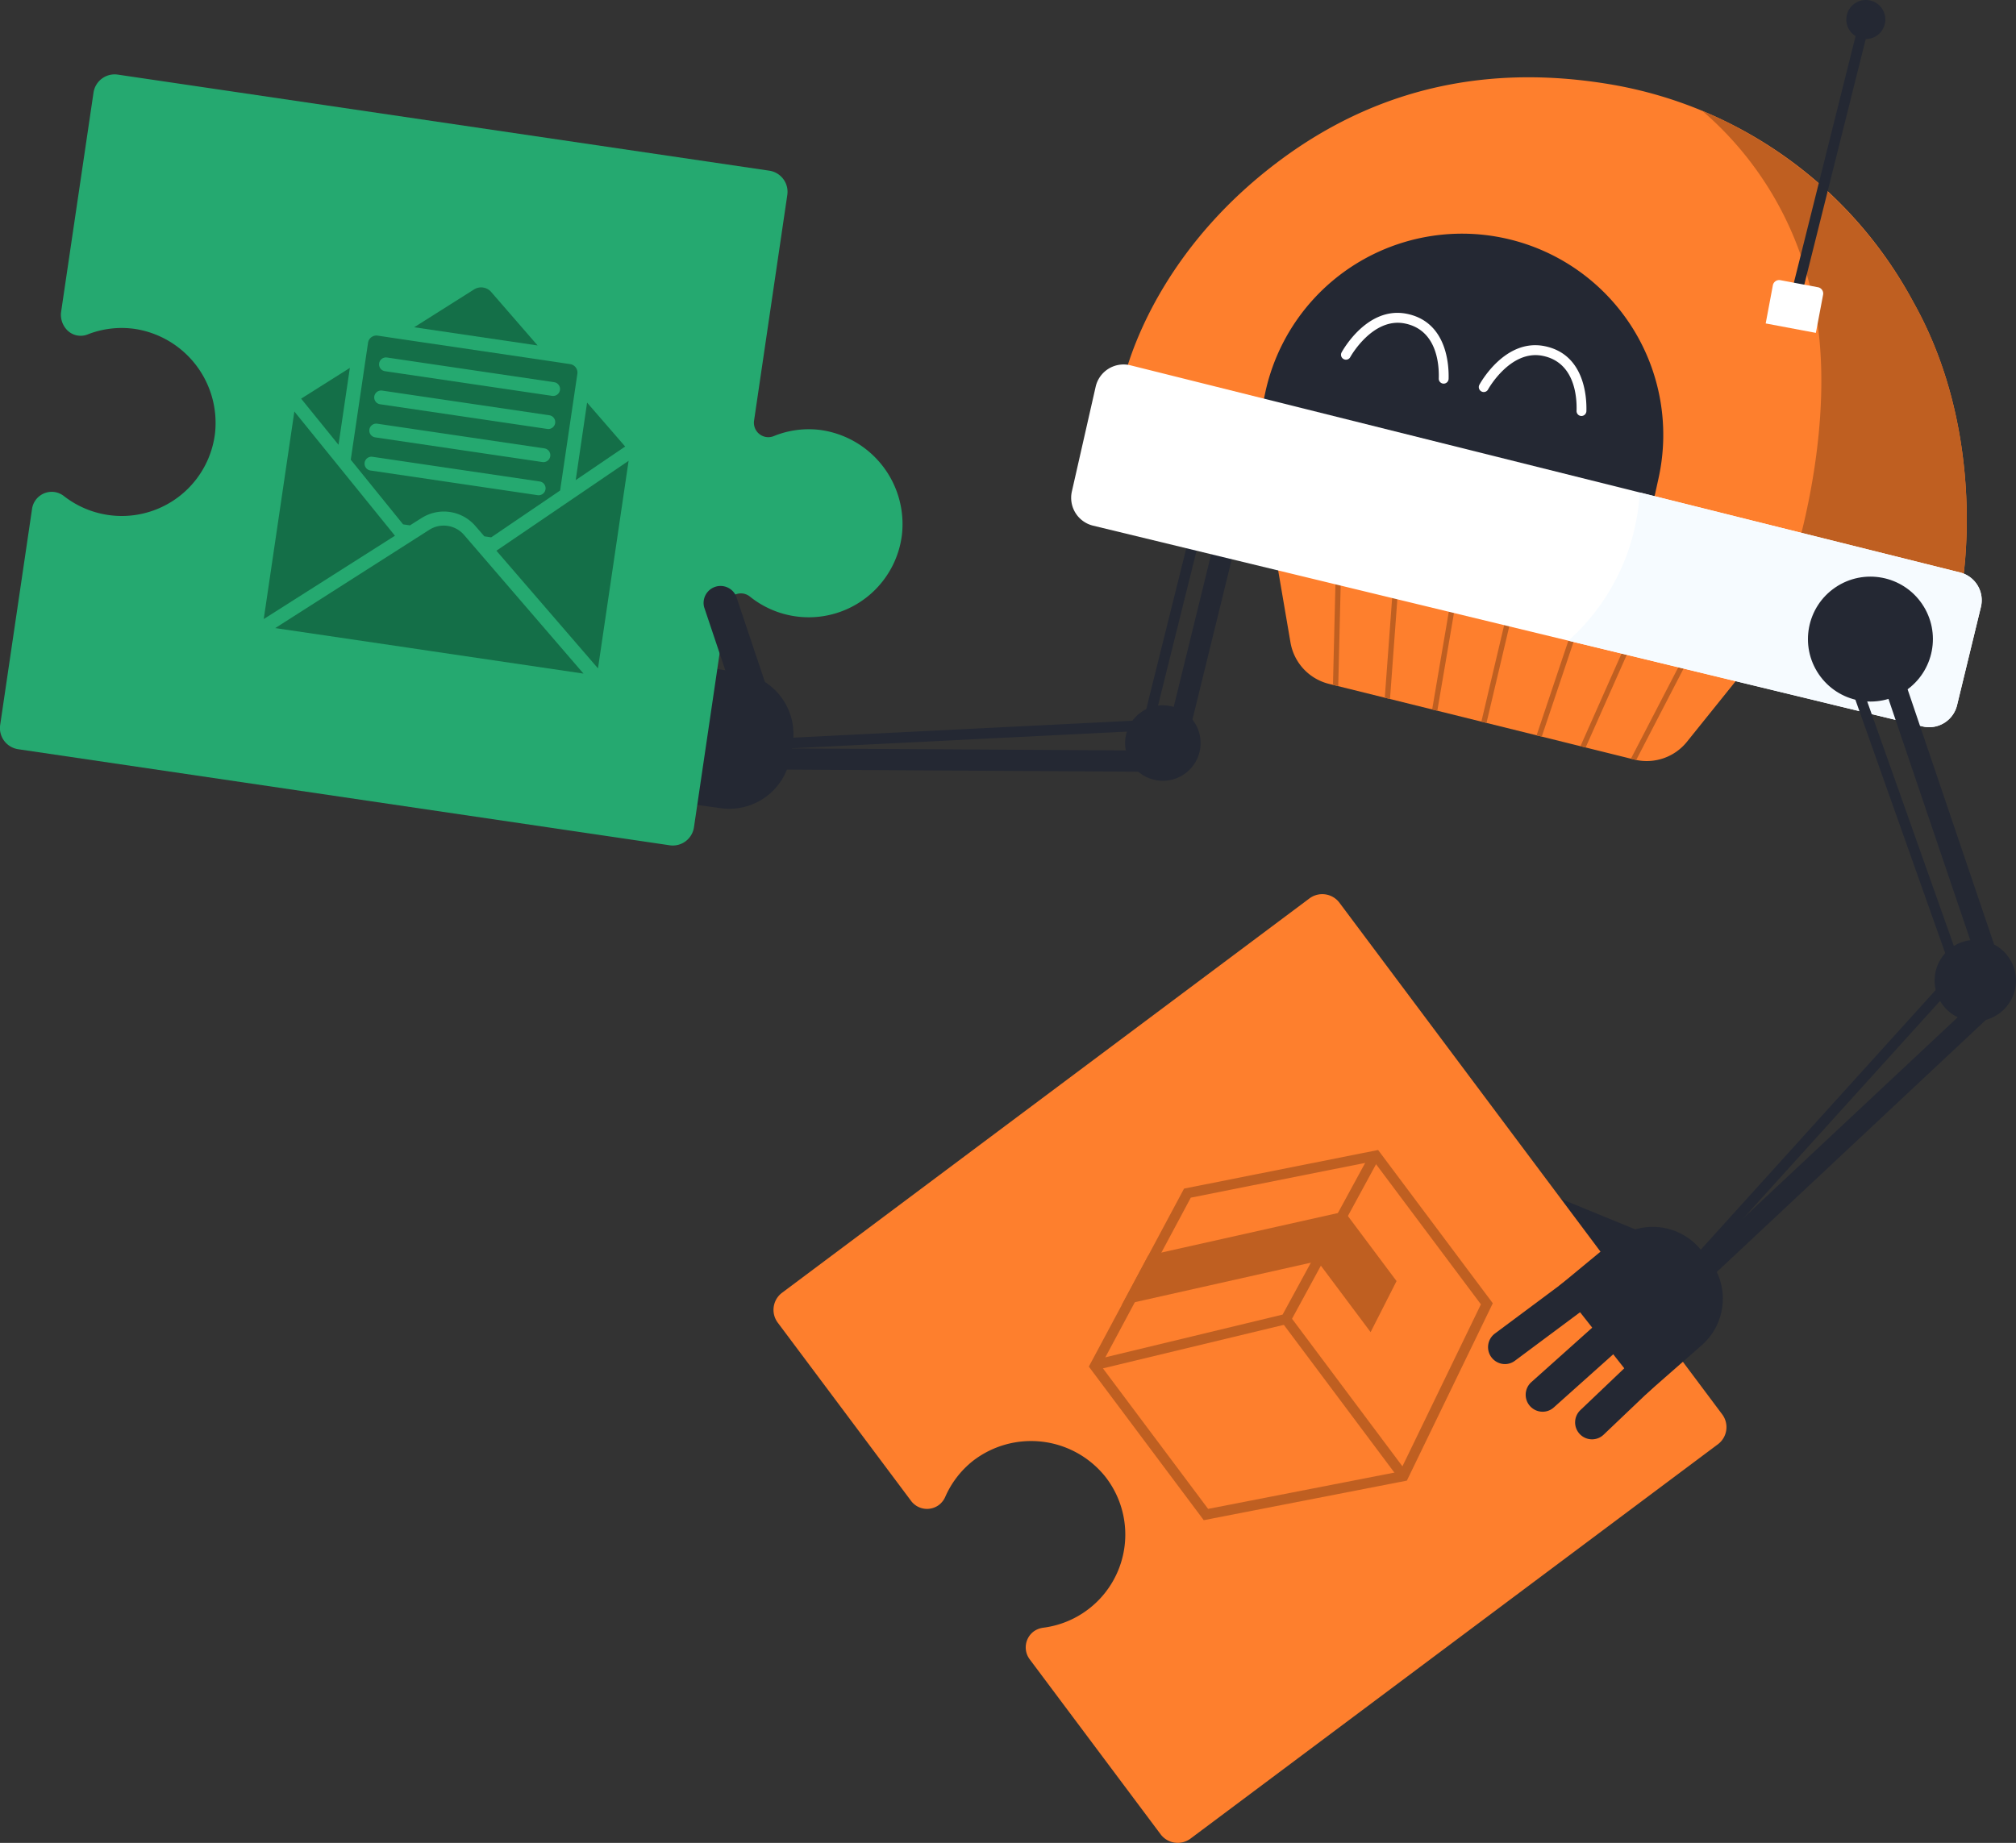 <svg id="Icon-planactions" xmlns="http://www.w3.org/2000/svg" width="142.681" height="130.461" viewBox="0 0 142.681 130.461">
  <rect x="0" y="0" width="142.681" height="130.461" fill="#333333" stroke="none"/>
  <g id="Group_218" data-name="Group 218" transform="translate(54.818 37.736)">
    <g id="Group_209" data-name="Group 209" transform="translate(24.811 12.194)">
      <g id="Group_208" data-name="Group 208">
        <path id="Path_702" data-name="Path 702" d="M1169.651,298.519a2.671,2.671,0,1,0-3.118,2.132A2.669,2.669,0,0,0,1169.651,298.519Z" transform="translate(-1164.355 -295.355)" fill="#242833"/>
      </g>
    </g>
    <g id="Group_211" data-name="Group 211" transform="translate(0 15.239)">
      <g id="Group_210" data-name="Group 210" transform="translate(0 0)">
        <rect id="Rectangle_458" data-name="Rectangle 458" width="1.5" height="28.35" transform="matrix(0.006, -1, 1, 0.006, 0, 1.5)" fill="#242833"/>
      </g>
    </g>
    <g id="Group_213" data-name="Group 213" transform="translate(0.716 13.155)">
      <g id="Group_212" data-name="Group 212" transform="translate(0 0)">
        <rect id="Rectangle_459" data-name="Rectangle 459" width="27.258" height="0.748" transform="translate(0 1.357) rotate(-2.854)" fill="#242833"/>
      </g>
    </g>
    <g id="Group_215" data-name="Group 215" transform="translate(25.879 0)">
      <g id="Group_214" data-name="Group 214" transform="translate(0)">
        <rect id="Rectangle_460" data-name="Rectangle 460" width="14.617" height="0.748" transform="translate(0 14.184) rotate(-76.03)" fill="#242833"/>
      </g>
    </g>
    <g id="Group_217" data-name="Group 217" transform="translate(27.641 0.315)">
      <g id="Group_216" data-name="Group 216" transform="translate(0 0)">
        <rect id="Rectangle_461" data-name="Rectangle 461" width="14.906" height="1.5" transform="translate(0 14.476) rotate(-76.219)" fill="#242833"/>
      </g>
    </g>
  </g>
  <g id="Group_259" data-name="Group 259" transform="translate(75.804)">
    <g id="Group_221" data-name="Group 221" transform="translate(3.65 5.471)">
      <g id="Group_220" data-name="Group 220">
        <g id="Group_219" data-name="Group 219">
          <path id="Path_703" data-name="Path 703" d="M1163.81,178.573l59.391,14.417s1.972-10.564-3.43-20.181a30,30,0,0,0-21.209-15.371c-7.517-1.313-15.776-.482-23.575,5.308S1164.526,175.558,1163.81,178.573Z" transform="translate(-1163.81 -156.898)" fill="#fe7f2d"/>
        </g>
      </g>
    </g>
    <g id="Group_223" data-name="Group 223" transform="translate(14.445 39.107)">
      <g id="Group_222" data-name="Group 222">
        <path id="Path_704" data-name="Path 704" d="M1230.3,270.419l-3.728,4.637a3.654,3.654,0,0,1-3.728,1.255l-21.607-5.356a3.653,3.653,0,0,1-2.723-2.932l-1.089-6.374Z" transform="translate(-1197.43 -261.65)" fill="#fe7f2d"/>
      </g>
    </g>
    <g id="Group_240" data-name="Group 240" transform="translate(18.536 40.59)">
      <g id="Group_225" data-name="Group 225" transform="translate(21.087 6.191)">
        <g id="Group_224" data-name="Group 224">
          <path id="Path_705" data-name="Path 705" d="M1279.43,285.55l-3.59,6.929.244.061c.045.01.09.013.135.022l3.58-6.913Z" transform="translate(-1275.84 -285.55)" fill="#bf5f21"/>
        </g>
      </g>
      <g id="Group_227" data-name="Group 227" transform="translate(17.516 5.122)">
        <g id="Group_226" data-name="Group 226">
          <path id="Path_706" data-name="Path 706" d="M1267.873,282.22l-3.153,7.112.366.093,3.153-7.106Z" transform="translate(-1264.72 -282.22)" fill="#bf5f21"/>
        </g>
      </g>
      <g id="Group_229" data-name="Group 229" transform="translate(14.411 4.11)">
        <g id="Group_228" data-name="Group 228">
          <path id="Path_707" data-name="Path 707" d="M1257.519,279.07l-2.469,7.356.366.09,2.466-7.35Z" transform="translate(-1255.05 -279.07)" fill="#bf5f21"/>
        </g>
      </g>
      <g id="Group_231" data-name="Group 231" transform="translate(10.503 2.89)">
        <g id="Group_230" data-name="Group 230">
          <path id="Path_708" data-name="Path 708" d="M1244.675,275.27l-1.795,7.607.363.09,1.792-7.6Z" transform="translate(-1242.88 -275.27)" fill="#bf5f21"/>
        </g>
      </g>
      <g id="Group_233" data-name="Group 233" transform="translate(8.349 1.638)">
        <g id="Group_232" data-name="Group 232">
          <path id="Path_709" data-name="Path 709" d="M1236.571,271.434l-.369-.064-.032.2.363.1Z" transform="translate(-1236.17 -271.37)" fill="#bf5f21"/>
        </g>
      </g>
      <g id="Group_235" data-name="Group 235" transform="translate(7.019 1.837)">
        <g id="Group_234" data-name="Group 234">
          <path id="Path_710" data-name="Path 710" d="M1233.359,271.99l-1.329,7.8.366.09,1.326-7.79Z" transform="translate(-1232.03 -271.99)" fill="#bf5f21"/>
        </g>
      </g>
      <g id="Group_237" data-name="Group 237" transform="translate(3.667 0.88)">
        <g id="Group_236" data-name="Group 236">
          <path id="Path_711" data-name="Path 711" d="M1222.174,269.01l-.584,7.922.369.093.588-7.989Z" transform="translate(-1221.59 -269.01)" fill="#bf5f21"/>
        </g>
      </g>
      <g id="Group_239" data-name="Group 239">
        <g id="Group_238" data-name="Group 238">
          <path id="Path_712" data-name="Path 712" d="M1210.363,266.27l-.193,7.893.373.093.193-7.976Z" transform="translate(-1210.17 -266.27)" fill="#bf5f21"/>
        </g>
      </g>
    </g>
    <g id="Group_242" data-name="Group 242" transform="translate(12.181 16.538)">
      <g id="Group_241" data-name="Group 241">
        <path id="Path_713" data-name="Path 713" d="M1190.38,209.88l1.564-7.267a14.242,14.242,0,0,1,17.234-10.856h0a14.242,14.242,0,0,1,10.6,16.919l-2.01,9.116Z" transform="translate(-1190.38 -191.363)" fill="#242833"/>
      </g>
    </g>
    <g id="Group_244" data-name="Group 244" transform="translate(28.857 24.436)">
      <g id="Group_243" data-name="Group 243">
        <path id="Path_714" data-name="Path 714" d="M1249.577,220.972h-.01a.348.348,0,0,1-.337-.36c.032-1.024-.138-3.452-2.411-3.9s-3.84,2.354-3.853,2.383a.345.345,0,0,1-.472.138.349.349,0,0,1-.141-.472c.074-.135,1.814-3.285,4.6-2.736,2.877.568,3,3.67,2.973,4.608A.355.355,0,0,1,1249.577,220.972Z" transform="translate(-1242.311 -215.96)" fill="#fff"/>
      </g>
    </g>
    <g id="Group_246" data-name="Group 246" transform="translate(19.105 22.146)">
      <g id="Group_245" data-name="Group 245">
        <path id="Path_715" data-name="Path 715" d="M1219.207,213.842h-.01a.348.348,0,0,1-.337-.36c.032-1.024-.138-3.452-2.411-3.9s-3.84,2.354-3.853,2.383a.345.345,0,0,1-.472.138.349.349,0,0,1-.141-.472c.074-.135,1.814-3.285,4.6-2.736,2.877.568,3,3.67,2.973,4.608A.351.351,0,0,1,1219.207,213.842Z" transform="translate(-1211.941 -208.83)" fill="#fff"/>
      </g>
    </g>
    <g id="Group_248" data-name="Group 248" transform="translate(44.677 7.848)">
      <g id="Group_247" data-name="Group 247">
        <path id="Path_716" data-name="Path 716" d="M1309.944,198.016s1.972-10.564-3.429-20.181A30.355,30.355,0,0,0,1291.58,164.3a23.848,23.848,0,0,1,7.479,11.884c2.132,7.209.106,15.972-.732,19.012Z" transform="translate(-1291.58 -164.3)" fill="#bf5f21"/>
      </g>
    </g>
    <g id="Group_250" data-name="Group 250" transform="translate(50.934 1.28)">
      <g id="Group_249" data-name="Group 249" transform="translate(0 0)">
        <rect id="Rectangle_462" data-name="Rectangle 462" width="20.226" height="0.748" transform="translate(0 19.621) rotate(-75.954)" fill="#242833"/>
      </g>
    </g>
    <g id="Group_252" data-name="Group 252" transform="translate(49.163 19.829)">
      <g id="Group_251" data-name="Group 251">
        <path id="Path_717" data-name="Path 717" d="M1309.1,205.35l-3.551-.668.507-2.7a.454.454,0,0,1,.533-.363l2.659.5a.454.454,0,0,1,.363.533Z" transform="translate(-1305.55 -201.614)" fill="#fff"/>
      </g>
    </g>
    <g id="Group_257" data-name="Group 257" transform="translate(0 25.8)">
      <g id="Group_254" data-name="Group 254">
        <g id="Group_253" data-name="Group 253">
          <path id="Path_718" data-name="Path 718" d="M1156.646,220.27l58.71,14.661a2.029,2.029,0,0,1,1.48,2.447l-1.689,6.958a2.03,2.03,0,0,1-2.45,1.493L1154,231.621a2.03,2.03,0,0,1-1.5-2.421l1.683-7.411A2.025,2.025,0,0,1,1156.646,220.27Z" transform="translate(-1152.443 -220.209)" fill="#fff"/>
        </g>
      </g>
      <g id="Group_256" data-name="Group 256" transform="translate(35.195 9.062)">
        <g id="Group_255" data-name="Group 255">
          <path id="Path_719" data-name="Path 719" d="M1262.05,258.924l25.059,6.066a2.031,2.031,0,0,0,2.45-1.493l1.689-6.958a2.028,2.028,0,0,0-1.48-2.447L1267.1,248.43A15.233,15.233,0,0,1,1262.05,258.924Z" transform="translate(-1262.05 -248.43)" fill="#f6fbff"/>
        </g>
      </g>
    </g>
    <g id="Group_258" data-name="Group 258" transform="translate(54.869)">
      <path id="Path_720" data-name="Path 720" d="M1326.081,141.241a1.381,1.381,0,1,0-1.381,1.381A1.381,1.381,0,0,0,1326.081,141.241Z" transform="translate(-1323.32 -139.86)" fill="#242833"/>
    </g>
  </g>
  <g id="Group_272" data-name="Group 272" transform="translate(119.833 39.098)">
    <g id="Group_261" data-name="Group 261" transform="translate(6.403 0)">
      <g id="Group_260" data-name="Group 260" transform="translate(0)">
        <circle id="Ellipse_70" data-name="Ellipse 70" cx="4.422" cy="4.422" r="4.422" transform="matrix(0.827, -0.562, 0.562, 0.827, 0, 4.972)" fill="#242833"/>
      </g>
    </g>
    <g id="Group_263" data-name="Group 263" transform="translate(17.089 27.435)">
      <g id="Group_262" data-name="Group 262">
        <path id="Path_721" data-name="Path 721" d="M1348.491,350.475a2.879,2.879,0,1,0-3.362,2.3A2.879,2.879,0,0,0,1348.491,350.475Z" transform="translate(-1342.783 -347.063)" fill="#242833"/>
      </g>
    </g>
    <g id="Group_265" data-name="Group 265" transform="translate(11.275 9.606)">
      <g id="Group_264" data-name="Group 264" transform="translate(0 0)">
        <rect id="Rectangle_463" data-name="Rectangle 463" width="0.748" height="20.708" transform="translate(0 0.25) rotate(-19.511)" fill="#242833"/>
      </g>
    </g>
    <g id="Group_267" data-name="Group 267" transform="translate(0.054 31.527)">
      <g id="Group_266" data-name="Group 266" transform="translate(0 0)">
        <rect id="Rectangle_464" data-name="Rectangle 464" width="27.615" height="1.5" transform="translate(0 18.88) rotate(-43.136)" fill="#242833"/>
      </g>
    </g>
    <g id="Group_269" data-name="Group 269" transform="translate(0 29.992)">
      <g id="Group_268" data-name="Group 268" transform="translate(0 0)">
        <rect id="Rectangle_465" data-name="Rectangle 465" width="26.928" height="0.748" transform="translate(0 19.969) rotate(-47.87)" fill="#242833"/>
      </g>
    </g>
    <g id="Group_271" data-name="Group 271" transform="translate(13.432 8.745)">
      <g id="Group_270" data-name="Group 270" transform="translate(0 0)">
        <rect id="Rectangle_466" data-name="Rectangle 466" width="1.5" height="22.551" transform="matrix(0.947, -0.321, 0.321, 0.947, 0, 0.481)" fill="#242833"/>
      </g>
    </g>
  </g>
  <g id="Group_300" data-name="Group 300" transform="translate(54.744 63.299)">
    <g id="Group_274" data-name="Group 274" transform="translate(53.422 21.209)">
      <g id="Group_273" data-name="Group 273">
        <path id="Path_722" data-name="Path 722" d="M1261.759,408.445a1.185,1.185,0,0,1-.453-.09l-7.334-3.012a1.2,1.2,0,1,1,.909-2.212l7.334,3.012a1.2,1.2,0,0,1-.456,2.3Z" transform="translate(-1253.231 -403.041)" fill="#242833"/>
      </g>
    </g>
    <g id="Group_291" data-name="Group 291">
      <g id="Group_277" data-name="Group 277">
        <g id="Group_276" data-name="Group 276">
          <g id="Group_275" data-name="Group 275">
            <path id="Path_723" data-name="Path 723" d="M1124.787,337.292l-37.322,27.913a1.513,1.513,0,0,0-.305,2.119l9.437,12.619a1.408,1.408,0,0,0,1.971.283h0a1.46,1.46,0,0,0,.453-.588,6.641,6.641,0,0,1,1.949-2.527,6.73,6.73,0,0,1,9.36,1.1,6.647,6.647,0,0,1-4.37,10.706,1.471,1.471,0,0,0-.687.267h0a1.409,1.409,0,0,0-.282,1.972l9.264,12.385a1.513,1.513,0,0,0,2.119.305l37.322-27.913a1.513,1.513,0,0,0,.305-2.119l-27.095-36.227A1.52,1.52,0,0,0,1124.787,337.292Z" transform="translate(-1086.858 -336.99)" fill="#fe7f2d"/>
          </g>
        </g>
      </g>
      <g id="Group_290" data-name="Group 290" transform="translate(22.317 18.107)">
        <g id="Group_279" data-name="Group 279">
          <g id="Group_278" data-name="Group 278">
            <path id="Path_724" data-name="Path 724" d="M1163.1,396.116l-6.74,12.6,8.133,10.872,14.376-2.8,6.082-12.555-8.117-10.85Z" transform="translate(-1156.36 -393.38)" fill="#bf5f21"/>
          </g>
        </g>
        <g id="Group_281" data-name="Group 281" transform="translate(0.854 0.796)">
          <g id="Group_280" data-name="Group 280">
            <path id="Path_725" data-name="Path 725" d="M1165.381,398.442l12.953-2.582,7.581,10.134-5.731,11.833-13.576,2.646-7.588-10.14,6.361-11.89" transform="translate(-1159.02 -395.86)" fill="#fe7f2d"/>
          </g>
        </g>
        <g id="Group_284" data-name="Group 284" transform="translate(0.315 0.263)">
          <g id="Group_283" data-name="Group 283">
            <g id="Group_282" data-name="Group 282">
              <path id="Path_726" data-name="Path 726" d="M1171.224,406.222l-13.714,3.3-.17-.7,13.4-3.23,6.2-11.393.633.344Z" transform="translate(-1157.34 -394.2)" fill="#bf5f21"/>
            </g>
          </g>
        </g>
        <g id="Group_287" data-name="Group 287" transform="translate(13.662 11.76)">
          <g id="Group_286" data-name="Group 286" transform="translate(0 0)">
            <g id="Group_285" data-name="Group 285" transform="translate(0)">
              <rect id="Rectangle_467" data-name="Rectangle 467" width="0.722" height="13.721" transform="translate(0 0.433) rotate(-36.792)" fill="#bf5f21"/>
            </g>
          </g>
        </g>
        <g id="Group_289" data-name="Group 289" transform="translate(2.328 4.361)">
          <g id="Group_288" data-name="Group 288">
            <path id="Path_727" data-name="Path 727" d="M1181.225,415.495l-3.757-5.022-13.859,3.111,1.878-3.513,13.894-3.111,3.68,4.922Z" transform="translate(-1163.61 -406.96)" fill="#bf5f21"/>
          </g>
        </g>
      </g>
    </g>
    <g id="Group_293" data-name="Group 293" transform="translate(55.609 23.548)">
      <g id="Group_292" data-name="Group 292">
        <path id="Path_728" data-name="Path 728" d="M1260.04,414.5l6.085,7.719,4-3.51a4.38,4.38,0,0,0,.507-6.066l-.575-.7a4.383,4.383,0,0,0-6.188-.61Z" transform="translate(-1260.04 -410.325)" fill="#242833"/>
      </g>
    </g>
    <g id="Group_295" data-name="Group 295" transform="translate(56.73 32.278)">
      <g id="Group_294" data-name="Group 294">
        <path id="Path_729" data-name="Path 729" d="M1264.729,443.828a1.2,1.2,0,0,1-.825-2.065l4.117-3.921a1.2,1.2,0,0,1,1.65,1.734l-4.116,3.921A1.191,1.191,0,0,1,1264.729,443.828Z" transform="translate(-1263.532 -437.513)" fill="#242833"/>
      </g>
    </g>
    <g id="Group_297" data-name="Group 297" transform="translate(53.23 29.603)">
      <g id="Group_296" data-name="Group 296">
        <path id="Path_730" data-name="Path 730" d="M1253.829,436.217a1.2,1.2,0,0,1-.8-2.087l5.189-4.643a1.2,1.2,0,0,1,1.6,1.782l-5.189,4.643A1.179,1.179,0,0,1,1253.829,436.217Z" transform="translate(-1252.632 -429.182)" fill="#242833"/>
      </g>
    </g>
    <g id="Group_299" data-name="Group 299" transform="translate(50.565 26.215)">
      <g id="Group_298" data-name="Group 298">
        <path id="Path_731" data-name="Path 731" d="M1245.528,425.682a1.2,1.2,0,0,1-.716-2.155l6.255-4.659a1.2,1.2,0,1,1,1.429,1.917l-6.255,4.659A1.175,1.175,0,0,1,1245.528,425.682Z" transform="translate(-1244.331 -418.631)" fill="#242833"/>
      </g>
    </g>
  </g>
  <g id="Group_329" data-name="Group 329" transform="translate(0 5.269)">
    <g id="Group_302" data-name="Group 302" transform="translate(45.744 41.56)">
      <g id="Group_301" data-name="Group 301">
        <path id="Path_732" data-name="Path 732" d="M1060.686,285.7l-1.856,9.652,5.272.732a4.384,4.384,0,0,0,4.919-3.587l.157-.9a4.384,4.384,0,0,0-3.587-5.077Z" transform="translate(-1058.83 -285.7)" fill="#242833"/>
      </g>
    </g>
    <g id="Group_304" data-name="Group 304" transform="translate(40.604 48.446)">
      <g id="Group_303" data-name="Group 303">
        <path id="Path_733" data-name="Path 733" d="M1049.677,310.083c-.039,0-.077,0-.115-.006l-5.658-.546a1.2,1.2,0,0,1,.231-2.383l5.658.546a1.2,1.2,0,0,1-.116,2.389Z" transform="translate(-1042.822 -307.142)" fill="#242833"/>
      </g>
    </g>
    <g id="Group_306" data-name="Group 306" transform="translate(39.791 44.52)">
      <g id="Group_305" data-name="Group 305">
        <path id="Path_734" data-name="Path 734" d="M1048.394,298.2a1.237,1.237,0,0,1-.154-.01l-6.907-.886a1.2,1.2,0,0,1,.305-2.373l6.907.886a1.2,1.2,0,0,1-.151,2.383Z" transform="translate(-1040.29 -294.918)" fill="#242833"/>
      </g>
    </g>
    <g id="Group_308" data-name="Group 308" transform="translate(40.597 40.298)">
      <g id="Group_307" data-name="Group 307">
        <path id="Path_735" data-name="Path 735" d="M1051.614,285.844a1.2,1.2,0,0,1-.26-.029l-7.616-1.683a1.2,1.2,0,1,1,.517-2.334l7.616,1.683a1.2,1.2,0,0,1-.257,2.363Z" transform="translate(-1042.799 -281.769)" fill="#242833"/>
      </g>
    </g>
    <g id="Group_326" data-name="Group 326">
      <g id="Group_310" data-name="Group 310">
        <g id="Group_309" data-name="Group 309">
          <path id="Path_736" data-name="Path 736" d="M974.4,181.434a6.567,6.567,0,0,0-3.266.437,1.012,1.012,0,0,1-.533.067h0a1.025,1.025,0,0,1-.864-1.162L972.09,164.8a1.513,1.513,0,0,0-1.278-1.718l-46.107-6.8a1.512,1.512,0,0,0-1.718,1.278L920.7,173.037a1.55,1.55,0,0,0,.475,1.384,1.342,1.342,0,0,0,1.429.241,6.58,6.58,0,0,1,3.346-.372,6.73,6.73,0,0,1,5.635,7.395,6.648,6.648,0,0,1-10.673,4.447,1.439,1.439,0,0,0-.674-.3h0a1.409,1.409,0,0,0-1.6,1.188l-2.257,15.3a1.513,1.513,0,0,0,1.278,1.718l46.107,6.8a1.512,1.512,0,0,0,1.718-1.278l2.312-15.679a1.025,1.025,0,0,1,1.162-.864h0a1.022,1.022,0,0,1,.488.218,6.646,6.646,0,0,0,10.757-4.38A6.729,6.729,0,0,0,974.4,181.434Z" transform="translate(-916.369 -156.269)" fill="#25a970"/>
        </g>
      </g>
      <g id="Group_325" data-name="Group 325" transform="translate(18.666 15.076)">
        <g id="Group_312" data-name="Group 312" transform="translate(0.809 16.863)">
          <g id="Group_311" data-name="Group 311">
            <path id="Path_737" data-name="Path 737" d="M987.924,256.036l-10.9,6.955,9.562,1.41,1.339.2,10.917,1.612-8.448-9.81A1.9,1.9,0,0,0,987.924,256.036Z" transform="translate(-977.02 -255.736)" fill="#146f48"/>
          </g>
        </g>
        <g id="Group_314" data-name="Group 314" transform="translate(16.466 12.276)">
          <g id="Group_313" data-name="Group 313">
            <path id="Path_738" data-name="Path 738" d="M1035.137,241.45l-2.167,14.694-7.189-8.329Z" transform="translate(-1025.78 -241.45)" fill="#146f48"/>
          </g>
        </g>
        <g id="Group_316" data-name="Group 316" transform="translate(0 8.785)">
          <g id="Group_315" data-name="Group 315">
            <path id="Path_739" data-name="Path 739" d="M976.667,230.58,974.5,245.274l9.286-5.9Z" transform="translate(-974.5 -230.58)" fill="#146f48"/>
          </g>
        </g>
        <g id="Group_318" data-name="Group 318" transform="translate(22.079 8.153)">
          <g id="Group_317" data-name="Group 317">
            <path id="Path_740" data-name="Path 740" d="M1043.26,234.1l3.5-2.379-2.694-3.108Z" transform="translate(-1043.26 -228.61)" fill="#146f48"/>
          </g>
        </g>
        <g id="Group_320" data-name="Group 320" transform="translate(2.646 5.699)">
          <g id="Group_319" data-name="Group 319">
            <path id="Path_741" data-name="Path 741" d="M986.189,220.97l-3.449,2.177,2.646,3.266Z" transform="translate(-982.74 -220.97)" fill="#146f48"/>
          </g>
        </g>
        <g id="Group_322" data-name="Group 322" transform="translate(10.648)">
          <g id="Group_321" data-name="Group 321">
            <path id="Path_742" data-name="Path 742" d="M1016.394,207.33l-3.285-3.786a.94.94,0,0,0-1.211-.18l-4.239,2.678Z" transform="translate(-1007.66 -203.22)" fill="#146f48"/>
          </g>
        </g>
        <g id="Group_324" data-name="Group 324" transform="translate(6.159 3.416)">
          <g id="Group_323" data-name="Group 323">
            <path id="Path_743" data-name="Path 743" d="M1009.208,215.876l-1.326-.2-10.972-1.618-1.326-.2a.6.6,0,0,0-.681.507l-.157,1.056-1.066,7.222,3.705,4.576.485.071.828-.523a2.944,2.944,0,0,1,3.8.565l.636.735.485.071,4.877-3.314,1.066-7.218.157-1.056A.607.607,0,0,0,1009.208,215.876Zm-2.3,9.277-11.833-1.747a.49.49,0,0,1,.144-.97l11.833,1.747a.487.487,0,0,1,.411.555A.494.494,0,0,1,1006.906,225.153Zm.344-2.344-11.833-1.747a.489.489,0,1,1,.145-.967l11.833,1.747a.489.489,0,0,1-.145.967Zm.347-2.344-11.833-1.747a.489.489,0,1,1,.145-.967l11.833,1.747a.489.489,0,0,1-.145.967Zm.344-2.341-11.833-1.747a.489.489,0,1,1,.145-.967l11.832,1.747a.489.489,0,0,1-.144.967Z" transform="translate(-993.68 -213.86)" fill="#146f48"/>
          </g>
        </g>
      </g>
    </g>
    <g id="Group_328" data-name="Group 328" transform="translate(49.773 36.136)">
      <g id="Group_327" data-name="Group 327">
        <path id="Path_744" data-name="Path 744" d="M1075.094,278.718a1.193,1.193,0,0,1-1.134-.816l-2.521-7.517a1.2,1.2,0,0,1,2.27-.761l2.521,7.517a1.194,1.194,0,0,1-1.137,1.577Z" transform="translate(-1071.377 -268.808)" fill="#242833"/>
      </g>
    </g>
  </g>
</svg>
